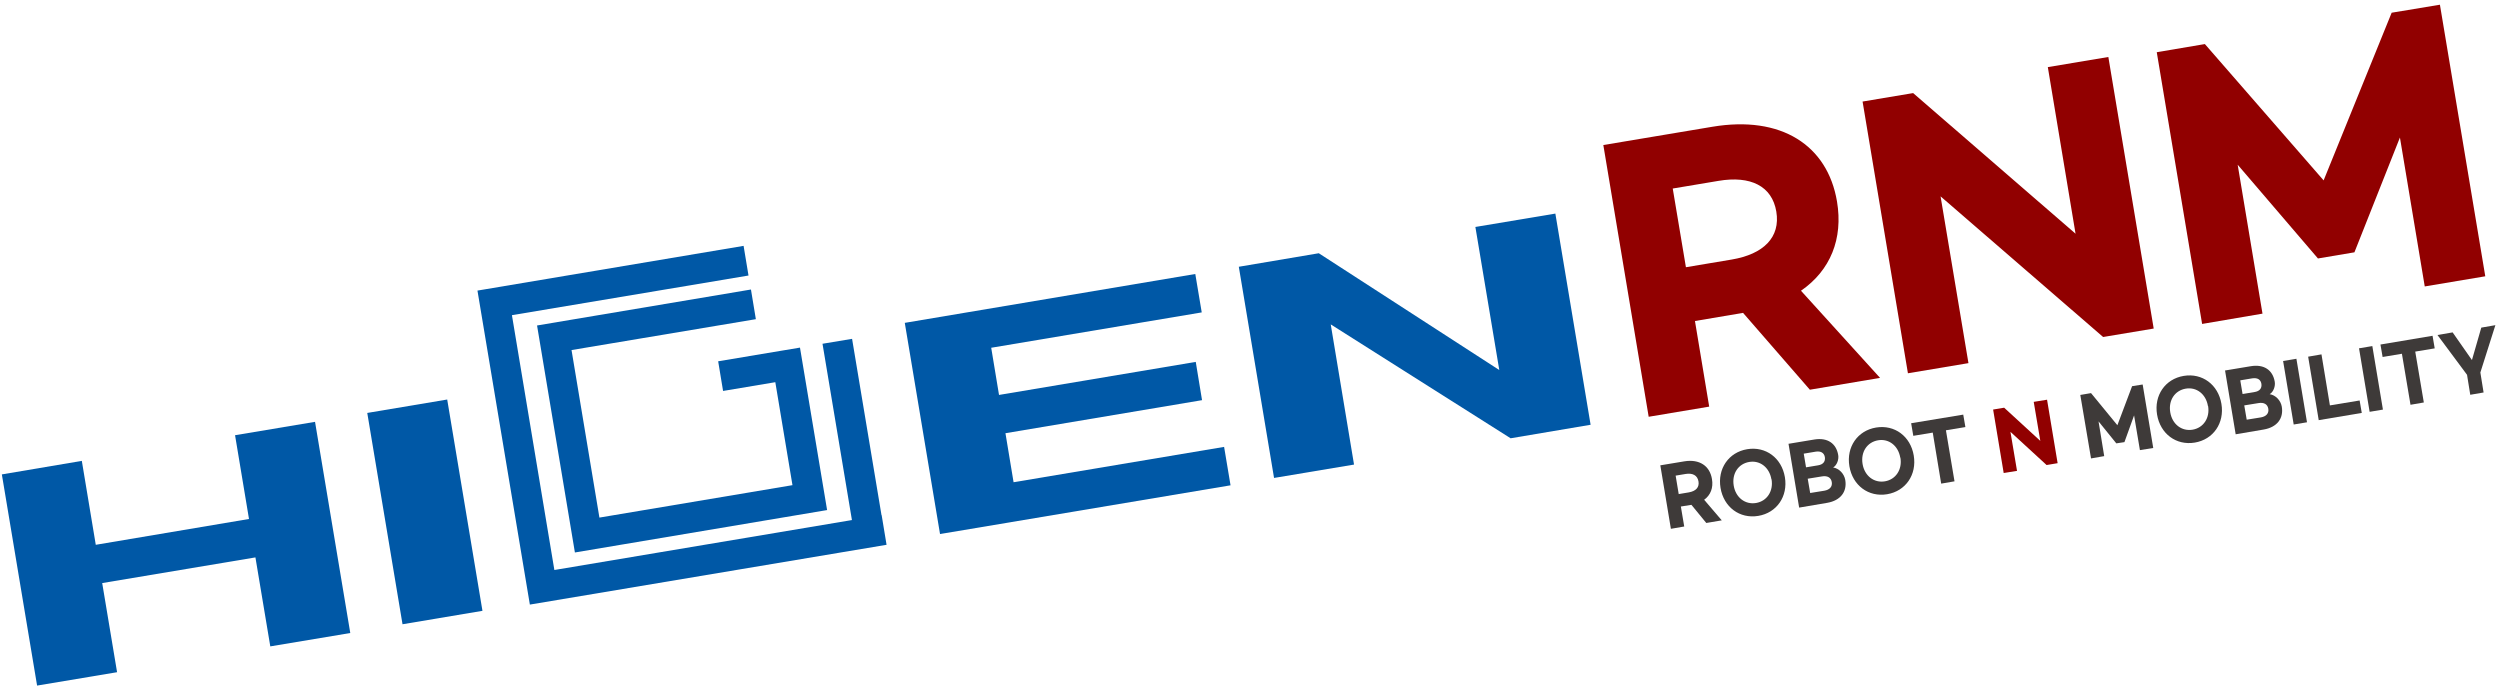 <svg width="281" height="78" viewBox="0 0 281 78" fill="none" xmlns="http://www.w3.org/2000/svg">
<path d="M189.497 30.036L194.646 29.172C198.228 28.568 200.14 26.668 199.658 23.782C199.175 20.898 196.747 19.723 193.165 20.328L188.016 21.191L189.497 30.036ZM203.429 43.804L195.92 35.167L190.513 36.082L192.114 45.705L185.312 46.845L180.214 16.302L192.476 14.247C200.209 12.951 205.41 16.32 206.478 22.642C207.184 26.84 205.737 30.399 202.43 32.679L211.317 42.474L203.429 43.804Z" fill="#910000"/>
<path d="M209.354 11.414L215.037 10.463L233.292 26.27L230.175 7.544L236.978 6.404L242.076 36.929L236.392 37.879L218.12 22.072L221.254 40.816L214.451 41.956L209.354 11.414Z" fill="#910000"/>
<path d="M242.42 5.868L247.828 4.953L261.175 20.276L268.822 1.429L274.247 0.53L279.345 31.055L272.542 32.196L269.752 15.456L264.637 28.361L260.538 29.052L251.514 18.514L254.304 35.253L247.518 36.411L242.42 5.868Z" fill="#910000"/>
<path d="M50.266 44.906L41.28 46.414L45.243 70.166L54.228 68.657L50.266 44.906Z" fill="#0058A6"/>
<path d="M26.42 48.918L27.987 58.333L10.765 61.235L9.197 51.803L0.208 53.323L4.169 77.059L13.159 75.556L11.488 65.537L28.71 62.652L30.381 72.654L39.371 71.151L35.41 47.415L26.42 48.918Z" fill="#0058A6"/>
<path d="M135.075 35.114L134.351 30.796L101.698 36.289L105.659 60.025L138.313 54.549L137.589 50.23L113.926 54.203L113.013 48.693L135.109 44.978L134.403 40.677L112.29 44.391L111.412 39.088L135.075 35.114Z" fill="#0058A6"/>
<path d="M165.833 25.51L168.52 41.593L148.232 28.464L139.242 29.984L143.203 53.72L152.193 52.218L149.575 36.462L169.794 49.263L178.784 47.743L174.823 24.007L165.833 25.51Z" fill="#0058A6"/>
<path d="M99.08 57.901L95.774 38.086L92.45 38.639L95.757 58.454L62.311 64.068L57.541 35.426L84.132 30.969L83.58 27.635L53.666 32.662L59.556 67.955L99.649 61.235L99.098 57.901H99.08ZM81.273 43.943L87.145 42.958L89.074 54.532L67.374 58.177L64.24 39.347L84.958 35.875L84.407 32.541L60.365 36.584L64.619 62.099L92.966 57.331L89.918 39.071L80.722 40.609L81.273 43.943Z" fill="#0058A6"/>
<path d="M188.687 55.534L189.823 55.344C190.616 55.206 191.029 54.774 190.908 54.1C190.788 53.426 190.254 53.15 189.479 53.271L188.342 53.461L188.687 55.534ZM191.787 58.782L190.116 56.743L188.928 56.933L189.307 59.179L187.808 59.438L186.62 52.303L189.324 51.854C191.029 51.578 192.183 52.373 192.424 53.841C192.596 54.826 192.269 55.655 191.546 56.173L193.526 58.488L191.787 58.782Z" fill="#3E3A39"/>
<path d="M199.106 53.876C198.882 52.528 197.814 51.716 196.609 51.924C195.386 52.131 194.645 53.236 194.869 54.584C195.093 55.931 196.161 56.743 197.384 56.536C198.607 56.329 199.347 55.206 199.123 53.876M193.388 54.843C193.027 52.684 194.301 50.835 196.385 50.49C198.469 50.144 200.26 51.474 200.622 53.634C200.983 55.793 199.709 57.642 197.625 57.987C195.541 58.333 193.75 57.002 193.388 54.843Z" fill="#3E3A39"/>
<path d="M205.065 55.154C205.651 55.05 205.978 54.705 205.892 54.187C205.806 53.669 205.392 53.444 204.79 53.548L203.188 53.807L203.464 55.413L205.065 55.154ZM204.342 52.304C204.91 52.217 205.186 51.889 205.117 51.388C205.031 50.887 204.652 50.68 204.084 50.766L202.74 50.991L202.999 52.528L204.342 52.304ZM201.018 49.885L203.929 49.401C205.41 49.16 206.391 49.833 206.615 51.146C206.701 51.647 206.477 52.286 206.047 52.546C206.719 52.649 207.287 53.254 207.407 53.945C207.631 55.275 206.874 56.26 205.375 56.519L202.224 57.054L201.035 49.92L201.018 49.885Z" fill="#3E3A39"/>
<path d="M213.59 51.441C213.366 50.093 212.298 49.281 211.093 49.488C209.87 49.696 209.129 50.801 209.353 52.149C209.577 53.496 210.645 54.308 211.868 54.101C213.09 53.894 213.831 52.771 213.607 51.441M207.872 52.408C207.51 50.248 208.785 48.4 210.869 48.055C212.953 47.709 214.744 49.039 215.105 51.199C215.467 53.358 214.193 55.206 212.109 55.552C210.025 55.898 208.234 54.567 207.872 52.408Z" fill="#3E3A39"/>
<path d="M220.91 48.003L218.722 48.365L219.687 54.101L218.189 54.36L217.241 48.624L215.054 48.987L214.813 47.571L220.669 46.603L220.91 48.003Z" fill="#3E3A39"/>
<path d="M224.027 46.033L225.267 45.826L229.331 49.557L228.591 45.169L230.089 44.927L231.277 52.062L230.037 52.269L225.973 48.538L226.714 52.926L225.215 53.167L224.027 46.033Z" fill="#910000"/>
<path d="M233.826 44.392L235.032 44.185L237.994 47.795L239.647 43.407L240.836 43.217L242.024 50.352L240.526 50.594L239.871 46.69L238.786 49.696L237.873 49.834L235.876 47.364L236.513 51.268L235.032 51.527L233.826 44.392Z" fill="#3E3A39"/>
<path d="M248.172 45.636C247.949 44.288 246.881 43.476 245.675 43.684C244.452 43.891 243.712 44.996 243.936 46.344C244.16 47.691 245.227 48.503 246.45 48.296C247.673 48.089 248.414 46.966 248.19 45.636M242.455 46.603C242.093 44.444 243.367 42.595 245.451 42.25C247.535 41.904 249.326 43.234 249.688 45.394C250.05 47.553 248.775 49.402 246.691 49.747C244.607 50.093 242.816 48.762 242.455 46.603Z" fill="#3E3A39"/>
<path d="M254.131 46.914C254.717 46.81 255.044 46.465 254.958 45.947C254.872 45.428 254.458 45.204 253.856 45.307L252.254 45.567L252.53 47.173L254.131 46.914ZM253.408 44.064C253.976 43.977 254.252 43.649 254.183 43.148C254.097 42.647 253.735 42.44 253.15 42.526L251.806 42.751L252.065 44.288L253.408 44.064ZM250.084 41.645L252.995 41.161C254.476 40.919 255.457 41.593 255.681 42.906C255.767 43.407 255.543 44.046 255.113 44.306C255.785 44.409 256.353 45.014 256.473 45.705C256.697 47.035 255.94 48.02 254.441 48.279L251.29 48.814L250.101 41.68L250.084 41.645Z" fill="#3E3A39"/>
<path d="M258.116 40.325L256.621 40.575L257.812 47.715L259.307 47.464L258.116 40.325Z" fill="#3E3A39"/>
<path d="M260.934 39.831L261.881 45.567L265.222 45.014L265.463 46.413L260.624 47.225L259.436 40.091L260.934 39.831Z" fill="#3E3A39"/>
<path d="M266.65 38.899L265.155 39.15L266.346 46.289L267.841 46.038L266.65 38.899Z" fill="#3E3A39"/>
<path d="M273.661 39.157L271.473 39.52L272.438 45.238L270.94 45.497L269.975 39.762L267.805 40.125L267.564 38.725L273.419 37.741L273.661 39.157Z" fill="#3E3A39"/>
<path d="M278.793 41.869L279.155 44.115L277.657 44.374L277.295 42.128L273.971 37.654L275.676 37.361L277.846 40.47L278.897 36.825L280.481 36.548L278.793 41.869Z" fill="#3E3A39"/>
</svg>
